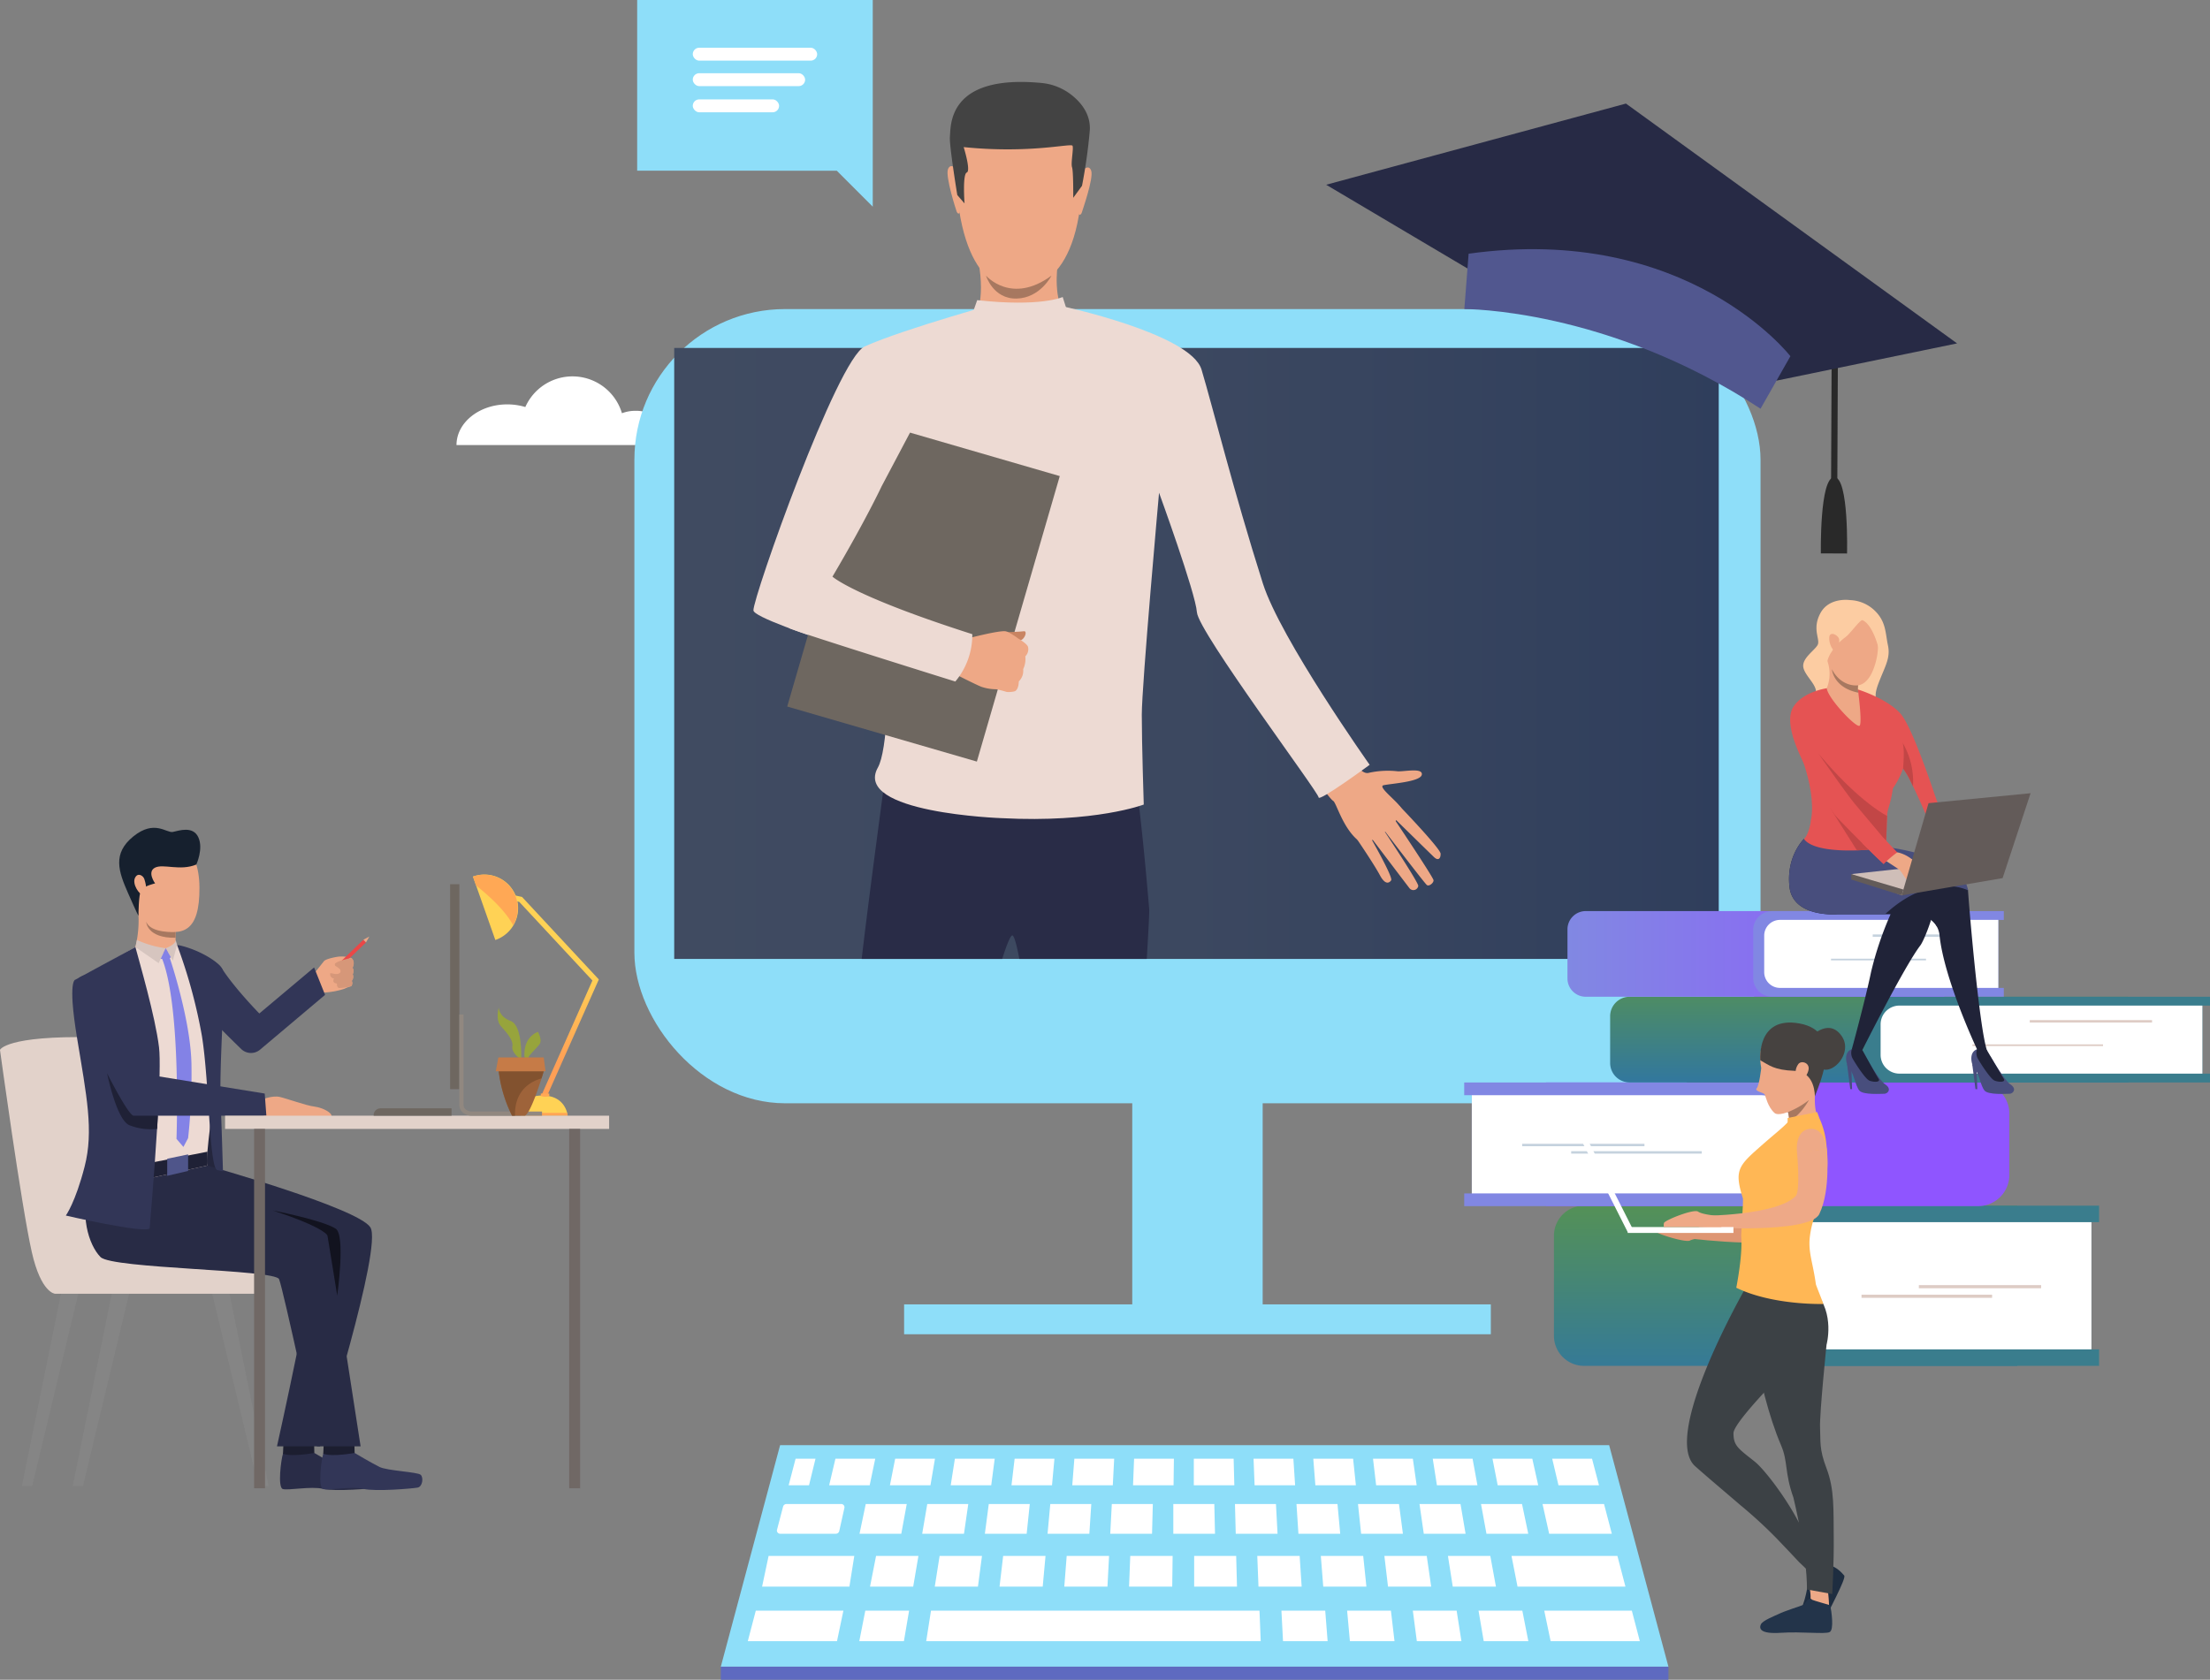 <svg xmlns="http://www.w3.org/2000/svg" xmlns:xlink="http://www.w3.org/1999/xlink" width="618.592" height="470.317" viewBox="0 0 618.592 470.317">
  <rect x="0" y="0" width="618.592" height="470.317" fill="#808080" stroke="none"/>
  <defs>
    <linearGradient id="linear-gradient" x1="-0.03" y1="0.5" x2="1.081" y2="0.5" gradientUnits="objectBoundingBox">
      <stop offset="0" stop-color="#8edef9"/>
      <stop offset="1" stop-color="#8edef9"/>
    </linearGradient>
    <linearGradient id="linear-gradient-2" y1="0.5" x2="1" y2="0.5" gradientUnits="objectBoundingBox">
      <stop offset="0" stop-color="#404b61"/>
      <stop offset="0.49" stop-color="#3c4860"/>
      <stop offset="1" stop-color="#2f3e5c"/>
    </linearGradient>
    <linearGradient id="linear-gradient-3" x1="0.5" y1="1.175" x2="0.5" y2="-0.491" gradientUnits="objectBoundingBox">
      <stop offset="0" stop-color="#3076a1"/>
      <stop offset="1" stop-color="#639c38"/>
    </linearGradient>
    <linearGradient id="linear-gradient-4" x1="-25.31" y1="0.5" x2="-24.061" y2="0.5" gradientUnits="objectBoundingBox">
      <stop offset="0" stop-color="#7f90de"/>
      <stop offset="1" stop-color="#8f55ff"/>
    </linearGradient>
    <linearGradient id="linear-gradient-5" x1="0.5" y1="1.056" x2="0.5" y2="-0.775" xlink:href="#linear-gradient-3"/>
    <linearGradient id="linear-gradient-6" x1="-0.169" y1="0.5" x2="1.08" y2="0.5" xlink:href="#linear-gradient-4"/>
    <linearGradient id="linear-gradient-7" x1="0.5" y1="0.833" x2="0.5" y2="0.398" gradientUnits="objectBoundingBox">
      <stop offset="0" stop-color="#ff9f55"/>
      <stop offset="1" stop-color="#ffd255"/>
    </linearGradient>
    <linearGradient id="linear-gradient-8" x1="-208.698" y1="0.499" x2="-207.698" y2="0.499" xlink:href="#linear-gradient-7"/>
    <linearGradient id="linear-gradient-9" x1="-216.568" y1="0.5" x2="-215.568" y2="0.5" xlink:href="#linear-gradient-7"/>
  </defs>
  <g id="_20668" data-name="20668" transform="translate(-867.999 -31.83)">
    <path id="Path_1934" data-name="Path 1934" d="M2055.033,515.006a20.471,20.471,0,0,1,5.986.878,17.1,17.1,0,0,1,32.006,2.054,12.48,12.48,0,0,1,4.421-.8c6.591,0,11.935,5.078,11.935,11.345H2038.22C2038.22,521.054,2045.747,515.006,2055.033,515.006Z" transform="translate(-902.442 -375.416)" fill="#fff"/>
    <path id="Path_1935" data-name="Path 1935" d="M1520.077,539.8a17.3,17.3,0,0,1,5.057.742,14.446,14.446,0,0,1,27.046,1.736,10.547,10.547,0,0,1,3.734-.679A9.845,9.845,0,0,1,1566,551.184h-60.13C1505.87,544.9,1512.232,539.8,1520.077,539.8Z" transform="translate(-510.093 -394.748)" fill="#fff"/>
    <path id="Path_1937" data-name="Path 1937" d="M2035.832,1669.83H1803.777l-16.6,62.028h265.247Z" transform="translate(-717.422 -1233.372)" fill="#8edef9"/>
    <path id="Path_1938" data-name="Path 1938" d="M1849.572,1732.468h15.19a.916.916,0,0,1,.994,1.026l-1.47,6.6a.983.983,0,0,1-.994.7h-15.443a.911.911,0,0,1-.989-1.052l1.73-6.6A.992.992,0,0,1,1849.572,1732.468Z" transform="translate(-761.388 -1279.536)" fill="#fff"/>
    <path id="Path_1939" data-name="Path 1939" d="M1936.556,1732.47h11.477l-1.528,8.331H1934.81Z" transform="translate(-826.227 -1279.539)" fill="#fff"/>
    <path id="Path_1940" data-name="Path 1940" d="M2002.933,1732.47h11.477l-1.2,8.331-11.7.01Z" transform="translate(-875.385 -1279.539)" fill="#fff"/>
    <path id="Path_1941" data-name="Path 1941" d="M2069.331,1732.47h11.477l-.873,8.331h-11.7Z" transform="translate(-924.566 -1279.539)" fill="#fff"/>
    <path id="Path_1942" data-name="Path 1942" d="M2135.715,1732.47h11.477l-.544,8.331h-11.7Z" transform="translate(-973.732 -1279.539)" fill="#fff"/>
    <path id="Path_1943" data-name="Path 1943" d="M2202.1,1732.47h11.479l-.218,8.331-11.7.01Z" transform="translate(-1022.898 -1279.539)" fill="#fff"/>
    <path id="Path_1944" data-name="Path 1944" d="M2678.968,1732.47H2661.75l1.857,8.331h17.544Z" transform="translate(-1361.99 -1279.539)" fill="#fff"/>
    <path id="Path_1945" data-name="Path 1945" d="M2607.76,1732.47H2596.28l1.528,8.331h11.7Z" transform="translate(-1313.739 -1279.539)" fill="#fff"/>
    <path id="Path_1946" data-name="Path 1946" d="M2542.289,1732.47H2530.81l1.2,8.331,11.7.01Z" transform="translate(-1265.486 -1279.539)" fill="#fff"/>
    <path id="Path_1947" data-name="Path 1947" d="M2476.827,1732.47H2465.35l.873,8.331h11.7Z" transform="translate(-1217.241 -1279.539)" fill="#fff"/>
    <path id="Path_1948" data-name="Path 1948" d="M2411.356,1732.47H2399.88l.544,8.331h11.7Z" transform="translate(-1168.989 -1279.539)" fill="#fff"/>
    <path id="Path_1949" data-name="Path 1949" d="M2345.887,1732.47H2334.41l.218,8.331,11.7.01Z" transform="translate(-1120.737 -1279.539)" fill="#fff"/>
    <path id="Path_1950" data-name="Path 1950" d="M2268.79,1732.47h11.479l.19,8.331H2268.79Z" transform="translate(-1072.374 -1279.539)" fill="#fff"/>
    <path id="Path_1951" data-name="Path 1951" d="M1832.933,1787.76h23.984l-1.365,8.594H1831.11Z" transform="translate(-749.799 -1320.288)" fill="#fff"/>
    <path id="Path_1952" data-name="Path 1952" d="M2658.377,1787.76H2628.73l1.688,8.594h30.209Z" transform="translate(-1337.654 -1320.288)" fill="#fff"/>
    <path id="Path_1953" data-name="Path 1953" d="M2572.948,1787.76H2561.09l1.349,8.594h12.084Z" transform="translate(-1287.803 -1320.288)" fill="#fff"/>
    <path id="Path_1954" data-name="Path 1954" d="M2505.3,1787.76h-11.86l1.015,8.594h12.084Z" transform="translate(-1237.944 -1320.288)" fill="#fff"/>
    <path id="Path_1955" data-name="Path 1955" d="M2437.661,1787.76H2425.8l.676,8.594h12.084Z" transform="translate(-1188.093 -1320.288)" fill="#fff"/>
    <path id="Path_1956" data-name="Path 1956" d="M2370.021,1787.76H2358.16l.337,8.594h12.084Z" transform="translate(-1138.241 -1320.288)" fill="#fff"/>
    <path id="Path_1957" data-name="Path 1957" d="M1818.145,1846.02h24.521l-1.788,8.536H1815.91Z" transform="translate(-738.596 -1363.226)" fill="#fff"/>
    <path id="Path_1958" data-name="Path 1958" d="M1936.258,1846.02h12.26l-1.452,8.536H1934.58Z" transform="translate(-826.057 -1363.226)" fill="#fff"/>
    <path id="Path_1959" data-name="Path 1959" d="M2007.131,1846.02h91.948l.342,8.536H2005.79Z" transform="translate(-878.54 -1363.226)" fill="#fff"/>
    <path id="Path_1960" data-name="Path 1960" d="M2383.86,1846.02h12.26l.671,8.536h-12.484Z" transform="translate(-1157.182 -1363.226)" fill="#fff"/>
    <path id="Path_1961" data-name="Path 1961" d="M2453.79,1846.02h12.26l1,8.536h-12.484Z" transform="translate(-1208.722 -1363.226)" fill="#fff"/>
    <path id="Path_1962" data-name="Path 1962" d="M2523.719,1846.02h12.261l1.342,8.536h-12.484Z" transform="translate(-1260.26 -1363.226)" fill="#fff"/>
    <path id="Path_1963" data-name="Path 1963" d="M2593.65,1846.02h12.26l1.678,8.536H2595.1Z" transform="translate(-1311.8 -1363.226)" fill="#fff"/>
    <path id="Path_1964" data-name="Path 1964" d="M2663.58,1846.02H2688.1l2.235,8.536h-24.968Z" transform="translate(-1363.339 -1363.226)" fill="#fff"/>
    <path id="Path_1965" data-name="Path 1965" d="M2302.743,1787.76H2290.98v8.594h11.99Z" transform="translate(-1088.729 -1320.288)" fill="#fff"/>
    <path id="Path_1966" data-name="Path 1966" d="M2233.887,1787.76h-11.861l-.337,8.594h12.084Z" transform="translate(-1037.661 -1320.288)" fill="#fff"/>
    <path id="Path_1967" data-name="Path 1967" d="M2165.3,1787.76h-11.861l-.673,8.594h12.084Z" transform="translate(-986.866 -1320.288)" fill="#fff"/>
    <path id="Path_1968" data-name="Path 1968" d="M2096.71,1787.76h-11.858l-1.012,8.594h12.084Z" transform="translate(-936.064 -1320.288)" fill="#fff"/>
    <path id="Path_1969" data-name="Path 1969" d="M2028.119,1787.76h-11.858l-1.352,8.594h12.084Z" transform="translate(-885.261 -1320.288)" fill="#fff"/>
    <path id="Path_1970" data-name="Path 1970" d="M1959.536,1787.76h-11.858l-1.688,8.594h12.084Z" transform="translate(-834.466 -1320.288)" fill="#fff"/>
    <path id="Path_1971" data-name="Path 1971" d="M1859.37,1691.71l1.948-7.44h5.573l-1.817,7.44Z" transform="translate(-770.627 -1244.015)" fill="#fff"/>
    <path id="Path_1972" data-name="Path 1972" d="M1904.244,1684.27h11.148l-1.559,7.44H1902.49Z" transform="translate(-802.407 -1244.015)" fill="#fff"/>
    <path id="Path_1973" data-name="Path 1973" d="M1968.642,1684.27h11.146l-1.265,7.44H1967.18Z" transform="translate(-850.084 -1244.015)" fill="#fff"/>
    <path id="Path_1974" data-name="Path 1974" d="M2033.037,1684.27h11.148l-.976,7.44h-11.34Z" transform="translate(-897.761 -1244.015)" fill="#fff"/>
    <path id="Path_1975" data-name="Path 1975" d="M2097.428,1684.27h11.145l-.681,7.44H2096.55Z" transform="translate(-945.431 -1244.015)" fill="#fff"/>
    <path id="Path_1976" data-name="Path 1976" d="M2161.827,1684.27h11.145l-.389,7.44H2161.24Z" transform="translate(-993.108 -1244.015)" fill="#fff"/>
    <path id="Path_1977" data-name="Path 1977" d="M2226.222,1684.27h11.145l-.1,7.44h-11.34Z" transform="translate(-1040.786 -1244.015)" fill="#fff"/>
    <path id="Path_1978" data-name="Path 1978" d="M2290.61,1684.27h11.148l.194,7.44H2290.61Z" transform="translate(-1088.456 -1244.015)" fill="#fff"/>
    <path id="Path_1979" data-name="Path 1979" d="M2354.19,1684.27h11.146l.489,7.44h-11.343Z" transform="translate(-1135.315 -1244.015)" fill="#fff"/>
    <path id="Path_1980" data-name="Path 1980" d="M2417.77,1684.27h11.145l.779,7.44h-11.34Z" transform="translate(-1182.174 -1244.015)" fill="#fff"/>
    <path id="Path_1981" data-name="Path 1981" d="M2481.34,1684.27h11.148l1.07,7.44h-11.34Z" transform="translate(-1229.026 -1244.015)" fill="#fff"/>
    <path id="Path_1982" data-name="Path 1982" d="M2544.92,1684.27h11.145l1.365,7.44h-11.343Z" transform="translate(-1275.885 -1244.015)" fill="#fff"/>
    <path id="Path_1983" data-name="Path 1983" d="M2608.49,1684.27h11.148l1.656,7.44h-11.342Z" transform="translate(-1322.737 -1244.015)" fill="#fff"/>
    <path id="Path_1984" data-name="Path 1984" d="M2672.07,1684.27h11.145l1.949,7.44h-11.34Z" transform="translate(-1369.596 -1244.015)" fill="#fff"/>
    <rect id="Rectangle_444" data-name="Rectangle 444" width="265.247" height="3.661" transform="translate(1069.758 498.486)" fill="#5e6ac0"/>
    <rect id="Rectangle_445" data-name="Rectangle 445" width="36.505" height="110.878" transform="translate(1221.428 401.22) rotate(180)" fill="#8edef9"/>
    <rect id="Rectangle_446" data-name="Rectangle 446" width="315.217" height="222.369" rx="42.19" transform="translate(1360.783 340.733) rotate(180)" fill="url(#linear-gradient)"/>
    <rect id="Rectangle_447" data-name="Rectangle 447" width="292.371" height="171.063" transform="translate(1056.714 129.251)" fill="url(#linear-gradient-2)"/>
    <rect id="Rectangle_448" data-name="Rectangle 448" width="164.228" height="8.368" transform="translate(1121.062 397.036)" fill="#8edef9"/>
    <path id="Path_1985" data-name="Path 1985" d="M1785.636,1082.65h-.016C1785.683,1082.676,1785.691,1082.679,1785.636,1082.65Z" transform="translate(-716.272 -800.613)" fill="#323657"/>
    <path id="Path_1986" data-name="Path 1986" d="M1698.16,131.25H1764.1v57.863l-10.067-10.067H1698.16Z" transform="translate(-651.813 -99.42)" fill="#8edef9"/>
    <rect id="Rectangle_449" data-name="Rectangle 449" width="34.817" height="3.616" rx="1.808" transform="translate(1061.911 45.193)" fill="#fff"/>
    <rect id="Rectangle_450" data-name="Rectangle 450" width="31.451" height="3.616" rx="1.808" transform="translate(1061.911 52.327)" fill="#fff"/>
    <rect id="Rectangle_451" data-name="Rectangle 451" width="24.161" height="3.616" rx="1.808" transform="translate(1061.911 59.652)" fill="#fff"/>
    <path id="Path_1987" data-name="Path 1987" d="M2682.335,1414.83h121.287v44.855H2682.335a8.416,8.416,0,0,1-8.416-8.416v-28.024A8.415,8.415,0,0,1,2682.335,1414.83Z" transform="translate(-1370.96 -1045.434)" fill="url(#linear-gradient-3)"/>
    <path id="Path_1988" data-name="Path 1988" d="M2981.72,1419.448v35.624h2.12v4.618h-88.025a8.416,8.416,0,0,1-8.415-8.416v-28.03a8.416,8.416,0,0,1,8.415-8.416h88.025v4.618Z" transform="translate(-1528.297 -1045.434)" fill="#3a7d8d"/>
    <path id="Path_1989" data-name="Path 1989" d="M2920.31,1432.39h79.528v35.622H2920.31a8.31,8.31,0,0,1-8.31-8.31v-19A8.311,8.311,0,0,1,2920.31,1432.39Z" transform="translate(-1546.428 -1058.376)" fill="#fff"/>
    <rect id="Rectangle_452" data-name="Rectangle 452" width="34.23" height="0.881" transform="translate(1405.094 391.645)" fill="#deccc5"/>
    <rect id="Rectangle_453" data-name="Rectangle 453" width="36.553" height="0.881" transform="translate(1389.046 394.325)" fill="#deccc5"/>
    <path id="Path_1990" data-name="Path 1990" d="M8.739,0H129.713V34.63H8.739A8.739,8.739,0,0,1,0,25.891V8.739A8.739,8.739,0,0,1,8.739,0Z" transform="translate(1430.422 369.53) rotate(180)" fill="url(#linear-gradient-4)"/>
    <path id="Path_1991" data-name="Path 1991" d="M2580.522,1287.234v27.5h-2.12v3.563h87.7a8.739,8.739,0,0,0,8.739-8.739v-17.149a8.739,8.739,0,0,0-8.739-8.739h-87.7v3.563h2.119Z" transform="translate(-1300.561 -948.768)" fill="#8187e3"/>
    <path id="Path_1992" data-name="Path 1992" d="M8.71,0H89.447V27.5H8.71A8.71,8.71,0,0,1,0,18.79V8.708A8.71,8.71,0,0,1,8.71,0Z" transform="translate(1369.414 365.967) rotate(180)" fill="#fff"/>
    <rect id="Rectangle_454" data-name="Rectangle 454" width="34.23" height="0.681" transform="translate(1328.291 352.757) rotate(180)" fill="#c5d2de"/>
    <rect id="Rectangle_455" data-name="Rectangle 455" width="36.553" height="0.681" transform="translate(1344.336 354.827) rotate(180)" fill="#c5d2de"/>
    <path id="Path_1993" data-name="Path 1993" d="M2739.182,1192.44h139.57v23.99h-139.57a5.452,5.452,0,0,1-5.452-5.452v-13.089a5.453,5.453,0,0,1,5.452-5.449Z" transform="translate(-1415.041 -881.53)" fill="url(#linear-gradient-5)"/>
    <path id="Path_1994" data-name="Path 1994" d="M3099.788,1194.917v19.051h2.12v2.469H3010.73a5.26,5.26,0,0,1-5.26-5.26V1197.71a5.26,5.26,0,0,1,5.26-5.26h91.178v2.469h-2.12Z" transform="translate(-1615.317 -881.537)" fill="#3a7d8d"/>
    <path id="Path_1995" data-name="Path 1995" d="M3026.85,1201.83h84.816v19.051H3026.85a5.26,5.26,0,0,1-5.26-5.26v-8.529A5.26,5.26,0,0,1,3026.85,1201.83Z" transform="translate(-1627.197 -888.45)" fill="#fff"/>
    <rect id="Rectangle_456" data-name="Rectangle 456" width="34.23" height="0.681" transform="translate(1436.142 317.445)" fill="#deccc5"/>
    <rect id="Rectangle_457" data-name="Rectangle 457" width="36.553" height="0.471" transform="translate(1420.095 324.241)" fill="#deccc5"/>
    <path id="Path_1996" data-name="Path 1996" d="M2693.423,1101.21H2793.8v23.99H2693.423a5.123,5.123,0,0,1-5.123-5.11v-13.744a5.123,5.123,0,0,1,5.123-5.136Z" transform="translate(-1381.558 -814.292)" fill="url(#linear-gradient-6)"/>
    <path id="Path_1997" data-name="Path 1997" d="M2954.605,1103.7v19.04h1.541v2.469H2891.26a5.26,5.26,0,0,1-5.26-5.26V1106.5a5.26,5.26,0,0,1,5.26-5.26h64.887v2.469h-1.541Z" transform="translate(-1527.265 -814.314)" fill="#8187e3"/>
    <path id="Path_1998" data-name="Path 1998" d="M2902.107,1110.6h61.121v19.04h-61.121a4.408,4.408,0,0,1-4.407-4.408V1115A4.408,4.408,0,0,1,2902.107,1110.6Z" transform="translate(-1535.889 -821.213)" fill="#fff"/>
    <rect id="Rectangle_458" data-name="Rectangle 458" width="24.902" height="0.681" transform="translate(1392.184 293.456)" fill="#c5d2de"/>
    <rect id="Rectangle_459" data-name="Rectangle 459" width="26.591" height="0.471" transform="translate(1380.51 300.251)" fill="#c5d2de"/>
    <rect id="Rectangle_460" data-name="Rectangle 460" width="43.414" height="1.746" transform="translate(1380.53 166.778) rotate(-89.74)" fill="#292929"/>
    <path id="Path_1999" data-name="Path 1999" d="M2961.7,639.19h.055c4.115.213,3.543,21.389,3.543,21.389l-3.64-.016h-.055l-3.632-.016S2957.586,639.366,2961.7,639.19Z" transform="translate(-1580.303 -473.778)" fill="#292929"/>
    <path id="Path_2000" data-name="Path 2000" d="M2471.467,287.948l-39.987-23.7,83.909-22.73,92.685,67.149-50.546,10.43Z" transform="translate(-1192.278 -180.69)" fill="#272a45"/>
    <path id="Path_2001" data-name="Path 2001" d="M2578.54,413.261s39.974-.289,82.907,27.9l8.36-14.7s-28.779-37.242-90.068-28.7Z" transform="translate(-1300.664 -294.897)" fill="#51578f"/>
    <path id="Path_2002" data-name="Path 2002" d="M2430.654,932.57s2.822,6.425,5.522,5.636a24.665,24.665,0,0,1,7.966-.431c1.683.187,7.156-1.1,6.838.947s-8.942,2.527-10.738,2.974,4.674,5.026,5.126,6.785-8.589,11.964-12.624,8.31-5.712-10.222-6.575-10.725-4.56-5.736-4.56-5.736Z" transform="translate(-1185.004 -690.002)" fill="#eea886"/>
    <path id="Path_2003" data-name="Path 2003" d="M2476.368,988.95s11.555,12,11.595,13.452-.708,2.041-1.841.963-11.529-11.272-11.529-11.272,11.072,16.521,11.377,17.689c.178.684-1.2,1.909-1.865,1.388s-12.647-16.25-12.647-16.25,10.31,15.445,10.257,16.508a1.391,1.391,0,0,1-2.44.673c-.85-1.091-11.29-14.869-11.29-14.869s6.74,11.727,6.144,12.623c-.366.549-1.507,1.66-3.156-1.423s-6.312-9.93-6.312-9.93Z" transform="translate(-1216.732 -731.555)" fill="#eea886"/>
    <path id="Path_2004" data-name="Path 2004" d="M2016.9,972.562h-35.664c-.789-4.139-1.491-6.643-2-6.575s-1.525,2.554-2.8,6.575H1937.1c1.812-15.411,4.126-32.61,5.928-46.257.118-.847.227-1.67.334-2.456.621-4.663,1.086-8.1,1.315-9.746.094-.715.142-1.1.142-1.1.86-.395,1.754-.752,2.685-1.086,22.283-8,65.247.466,65.247.466s.024.216.071.607c.06.476.142,1.241.263,2.219.263,2.1.621,5.26,1.039,8.923v.084a2.834,2.834,0,0,0,.037.334c1.5,13.026,2.243,20.171,3.419,34.067C2017.65,959.415,2017.364,964.83,2016.9,972.562Z" transform="translate(-827.914 -672.248)" fill="#292c47"/>
    <path id="Path_2005" data-name="Path 2005" d="M1907.794,452.373s36.487,7.745,39.527,17.883,8.942,33.954,17.163,59.853c4.915,15.492,29.889,50.783,29.889,50.783s-14.291,10.519-14.291,9.112-33.663-46.325-34.057-51.809-10.6-33.476-10.6-33.476-4.832,53.834-4.832,62.149.55,25.152.55,25.152-13.52,5.178-39.771,3.811c0,0-41.784-1.436-34.652-14.17,5.391-9.631,2.089-74.426,1.276-74.817s-15.377,17.839-13.956,21.352,39.117,16.111,39.117,16.111,1.1,4.061-4.755,13.257c0,0-56.308-16.455-56.511-19.9s23.422-70.4,31.135-73.9c11.109-5.028,40.164-12.973,40.164-12.973Z" transform="translate(-742.999 -334.925)" fill="#eddad3"/>
    <path id="Path_2006" data-name="Path 2006" d="M2080.632,394.125s-1.5,8.239,1.083,13.865c0,0,2.63,13.113-10.782,13.7s-13.733-11.44-13.733-11.44,3.211-4.313,1.068-16.042S2080.632,394.125,2080.632,394.125Z" transform="translate(-916.43 -289.366)" fill="#eea886"/>
    <path id="Path_2007" data-name="Path 2007" d="M2057.646,226.916s17.178,2.772,14.561,30.3-17.778,25.268-18.791,25.247-15.219.5-16.328-33.1C2037.091,249.346,2036.607,224.5,2057.646,226.916Z" transform="translate(-901.607 -169.805)" fill="#eea886"/>
    <path id="Path_2008" data-name="Path 2008" d="M2168.877,310.46s1.88-2.057,2.572.026-2.451,11.046-2.682,11.808c0,0-.344.807-.789.363S2168.877,310.46,2168.877,310.46Z" transform="translate(-998.008 -230.832)" fill="#eea886"/>
    <path id="Path_2009" data-name="Path 2009" d="M2031.164,309.048s-1.841-2.1-2.572-.026,2.309,11.508,2.459,11.858c0,0,.329.815.789.379S2031.164,309.048,2031.164,309.048Z" transform="translate(-895.262 -229.764)" fill="#eea886"/>
    <path id="Path_2010" data-name="Path 2010" d="M2067.943,247.572l-2.459,3.366s.068-7.382-.326-8.539.466-5.189.137-6.022-11.75,2.27-30.477.36c0,0,2.083,6.651.863,7.122s-.623,8.644-.623,8.644l-2.023-2.335s-2.282-13.957-2.072-16.287c.294-3.1-.758-17.586,25.6-15.1a15.933,15.933,0,0,1,8.329,3.266c2.708,2.1,5.491,5.412,5.236,9.944A150.215,150.215,0,0,1,2067.943,247.572Z" transform="translate(-897.082 -163.721)" fill="#434343"/>
    <path id="Path_2011" data-name="Path 2011" d="M2069.43,424.68s7.087,8.274,18.338,0c0,0-3.156,6.277-9.767,6.425S2069.43,424.68,2069.43,424.68Z" transform="translate(-925.443 -315.681)" fill="#a77860"/>
    <rect id="Rectangle_461" data-name="Rectangle 461" width="55.275" height="83.236" transform="translate(1111.553 149.715) rotate(16.19)" fill="#6e6760"/>
    <path id="Path_2012" data-name="Path 2012" d="M2092.46,803.528s3.464-.095,4.526-.25.36,2.1-.87,2.53S2092.46,803.528,2092.46,803.528Z" transform="translate(-942.417 -594.707)" fill="#c98462"/>
    <path id="Path_2013" data-name="Path 2013" d="M2052.814,820.055a7.048,7.048,0,0,1-2.251.205s-1.315-.4-2.28-.623a6.786,6.786,0,0,0-.747-.142,12.953,12.953,0,0,1-4.087-.686c-1.72-.673-7.529-3.653-7.529-3.653l1.662-5.407,1.252-4.284s9.831-2.617,11.5-2.175a4.516,4.516,0,0,1,.468.15,17.2,17.2,0,0,1,2.893,1.817c.263.131,2.688,1.594,2.813,2.433a2.764,2.764,0,0,1-.771,2.582,6.621,6.621,0,0,1-.6,3.6,4.1,4.1,0,0,1-1.223,3.419C2053.9,817.291,2053.958,819.465,2052.814,820.055Z" transform="translate(-900.746 -594.684)" fill="#eea886"/>
    <path id="Path_2014" data-name="Path 2014" d="M1909.861,626.611a20.351,20.351,0,0,1-4.755,13.257s-41.349-12.9-46.286-14.84S1876.7,562.45,1876.7,562.45l16.789,5.715-9.02,17.057s-4.471,9.557-13.754,25.276C1870.745,610.5,1876.459,615.931,1909.861,626.611Z" transform="translate(-769.707 -417.219)" fill="#eddad3"/>
    <path id="Path_2015" data-name="Path 2015" d="M2076.48,459.484l-3.816-12.024s-6.141,2.856-23.932.876l-4.042,11.506S2059.956,473.149,2076.48,459.484Z" transform="translate(-907.21 -332.47)" fill="#eddad3"/>
    <path id="Path_2016" data-name="Path 2016" d="M2797.3,1441.5s-4.331.263-5.546.936-9.407-1.907-9.557-2.5a1.352,1.352,0,0,1,0-.889h16.082Z" transform="translate(-1450.707 -1063.277)" fill="#de9673"/>
    <path id="Path_2017" data-name="Path 2017" d="M2844.159,1373.475s1.381,10.861,0,12.284c-5.281,5.438-24.849,5-24.849,5v2.212s29.743,3.711,32.508-2.059c3.321-6.932,2.033-18.238,2.033-18.238Z" transform="translate(-1478.114 -1014.362)" fill="#de9673"/>
    <path id="Path_2018" data-name="Path 2018" d="M2946.177,1795.939l-1.767-2.012,3.19-3.337,2.693,1.886Z" transform="translate(-1570.314 -1322.374)" fill="#2f4563"/>
    <path id="Path_2019" data-name="Path 2019" d="M2926.871,1797.76s-3.64,2.743-4.652,2.854-1.491.563-1.37,2.1-1.48,8.04-2.6,8.153-4.91.126-5.6,2.63,12.043,1.978,12.829-.076,6.27-12,5.62-12.8S2928.739,1798.018,2926.871,1797.76Z" transform="translate(-1546.89 -1327.658)" fill="#1e2d40"/>
    <path id="Path_2020" data-name="Path 2020" d="M2831.938,1496.1s-23.785,41.431-14.13,50c3.785,3.361,7.43,6.4,12.668,10.9a129.2,129.2,0,0,1,10.133,9.31l.166.173c2.843,2.964,5.189,5.467,5.911,6.241l.069.074.079.087,2.649,2.525,3.885-3.419a114.114,114.114,0,0,1-6.885-10.783c-3.484-6.575-9.338-14.285-12.047-16.439-4.639-3.682-5.915-4.413-5.915-7.94,0-3.782,21.8-24.918,21.8-24.918s3.156-13.226-4.392-16.687C2838.555,1491.87,2831.938,1496.1,2831.938,1496.1Z" transform="translate(-1475.308 -1103.733)" fill="#3c4145"/>
    <path id="Path_2021" data-name="Path 2021" d="M2946.411,1824.552a11.794,11.794,0,0,0-.171-3.127c-.321-1.22,4.924-.526,4.924-.526a45.6,45.6,0,0,1,.481,6.262C2951.45,1828.326,2946.411,1824.552,2946.411,1824.552Z" transform="translate(-1571.652 -1344.567)" fill="#eea987"/>
    <path id="Path_2022" data-name="Path 2022" d="M2894.881,1582.33l7.074,1.276s.51-9.028.418-15.942c-.1-7.435.263-13.279-2-19.2-2.123-5.523-1.642-7.642-1.825-11.422s1.815-23.235,1.815-23.235,2.417-8.71-3.177-14.856c-5.449-5.988-19.551-.026-19.551-.026s2.938,26.58,9.994,43.02c2,4.652.917,7.479,3.463,14.669C2891.092,1556.62,2894.958,1572.3,2894.881,1582.33Z" transform="translate(-1521.104 -1105.467)" fill="#3c4145"/>
    <path id="Path_2023" data-name="Path 2023" d="M2919.5,1291.573a8.179,8.179,0,0,1,.839,2.275,19.464,19.464,0,0,1,.386,2.427,28.272,28.272,0,0,1,.142,3.09s9.436-2.054,7.89-4.255-.636-8.871-.636-8.871S2918.272,1289.514,2919.5,1291.573Z" transform="translate(-1551.874 -950.661)" fill="#eea987"/>
    <path id="Path_2024" data-name="Path 2024" d="M2891.936,1232.743s-2.417,2.1-1.336,8.153c0,0-.525,4.813-1.27,5.654s1.977,1.149,2.264,1.754.826,3.435,2.719,5.139,11.267-3.435,11.724-6.341,6.951-15.353-3.329-15.924S2891.936,1232.743,2891.936,1232.743Z" transform="translate(-1529.625 -910.009)" fill="#eea886"/>
    <path id="Path_2025" data-name="Path 2025" d="M2869.812,1344.015c.192.6-.526,9.907-.463,10.709.36,4.4-.789,11.082-1.223,13.475-.1.565-.166.855-.166.855,10.19,4.984,24.363,4.547,24.363,4.547-.05-.384-2.03-5.173-2.08-5.541-.839-5.983-2.078-8.713-1.741-12.76h0a25.258,25.258,0,0,1,1.964-7.592c3.461-8.5,3.271-14.162,2.708-18.833a22.977,22.977,0,0,0-1.964-7.335l-8.608.923c-1.828,2.025-3.453,3.1-8.647,7.714C2868.43,1335.073,2867.463,1336.565,2869.812,1344.015Z" transform="translate(-1513.97 -976.678)" fill="#ffb755"/>
    <path id="Path_2026" data-name="Path 2026" d="M2913.053,1835.115s-4.979-1.415-5.125-1.554-.182-.442-.868-.166-.97,1.315-1.646,1.644-4.784,1.531-7.035,2.63c-.813.4-4.256,1.712-4.752,2.809s-.342,2.743,5.572,2.353,12.384.444,13.676-.2S2913.4,1836.827,2913.053,1835.115Z" transform="translate(-1532.754 -1353.839)" fill="#23344a"/>
    <path id="Path_2027" data-name="Path 2027" d="M2893.457,1230.458s-1.157-12.55,11.011-10.309,5.9,15.955,4.258,20.427c0,0,.2-6.943-5.66-7.169S2896,1231.826,2893.457,1230.458Z" transform="translate(-1532.74 -901.754)" fill="#464240"/>
    <path id="Path_2028" data-name="Path 2028" d="M2931.831,1262.788c.731-1.276,3.246-.594,2.959,1.346s-2.3,3.879-2.969,2.94A3.766,3.766,0,0,1,2931.831,1262.788Z" transform="translate(-1560.552 -932.898)" fill="#eea987"/>
    <path id="Path_2029" data-name="Path 2029" d="M2855.615,1355.407s1,10.751-.379,12.174c-5.281,5.439-26.112,5.541-26.112,5.541l-.994,3.127s30.966,2.1,33.73-3.661c3.321-6.932,2.033-18.238,2.033-18.238Z" transform="translate(-1484.615 -1000.86)" fill="#eea987"/>
    <path id="Path_2030" data-name="Path 2030" d="M2948.46,1227.5s4.686-4.5,8.018.6-3.945,12.195-6.914,7.979A9.346,9.346,0,0,1,2948.46,1227.5Z" transform="translate(-1572.873 -906.021)" fill="#464240"/>
    <path id="Path_2031" data-name="Path 2031" d="M2923,1305.758a19.5,19.5,0,0,1,.387,2.427c3.135-1.428,5.48-5.786,5.48-5.786a24.13,24.13,0,0,1-5.867,3.366h0Z" transform="translate(-1554.535 -962.572)" fill="#a77860"/>
    <rect id="Rectangle_462" data-name="Rectangle 462" width="29.534" height="1.649" transform="translate(1353.199 377.036) rotate(180)" fill="#fff"/>
    <rect id="Rectangle_463" data-name="Rectangle 463" width="29.534" height="1.649" transform="translate(1323.725 377.04) rotate(-116.77)" fill="#fff"/>
    <path id="Path_2032" data-name="Path 2032" d="M2805.911,1421.992s-4.331-.331-5.547-1.191-9.407,2.427-9.557,3.185a2.156,2.156,0,0,0,0,1.133h16.082Z" transform="translate(-1457.051 -1049.73)" fill="#eea987"/>
    <path id="Path_2033" data-name="Path 2033" d="M2931.493,1316.889l-.6-1.649-8.268,1.649v1.462Z" transform="translate(-1554.255 -972.035)" fill="#ffb755"/>
    <path id="Path_2034" data-name="Path 2034" d="M2932.481,1339.813s-.886-6.233,3.45-6.78,4.813,5.6,4.813,5.6Z" transform="translate(-1561.467 -985.124)" fill="#eea987"/>
    <path id="Path_2035" data-name="Path 2035" d="M3124,1250.8s3.535,5.991,5.026,6.969c2.025,1.328.757,2.672-.206,2.672s-5.875.352-6.956-.876-1.62-4.91-2.63-5.873-2.046-4.789.492-5.72C3121.974,1247.148,3124,1250.8,3124,1250.8Z" transform="translate(-1698.361 -922.368)" fill="#484e7d"/>
    <path id="Path_2036" data-name="Path 2036" d="M3126.425,1248.462s4.047,7.017,4.734,8.053-1.315,1.036-2.559.542-4.382-5.523-4.831-6.441a3.446,3.446,0,0,1-.094-2.346Z" transform="translate(-1702.311 -922.677)" fill="#202338"/>
    <path id="Path_2037" data-name="Path 2037" d="M3119.01,1263.39l.934,7.193.5.024-.155-5.176Z" transform="translate(-1698.997 -933.821)" fill="#484e7d"/>
    <path id="Path_2038" data-name="Path 2038" d="M2990.707,1250.861s3.535,5.991,5.025,6.969c2.025,1.328.758,2.672-.206,2.672s-5.875.352-6.956-.876-1.62-4.91-2.63-5.872-2.08-4.889.492-5.72C2988.689,1247.306,2990.707,1250.861,2990.707,1250.861Z" transform="translate(-1600.108 -922.431)" fill="#484e7d"/>
    <path id="Path_2039" data-name="Path 2039" d="M2993.414,1248.508s3.834,7,4.534,8.037-1.315,1.036-2.559.542-4.381-5.523-4.831-6.441a3.447,3.447,0,0,1-.094-2.346Z" transform="translate(-1604.133 -922.699)" fill="#202338"/>
    <path id="Path_2040" data-name="Path 2040" d="M2985.75,1263.39l.934,7.193.5.024-.155-5.176Z" transform="translate(-1600.782 -933.821)" fill="#484e7d"/>
    <path id="Path_2041" data-name="Path 2041" d="M2993.994,1089.461s-9.254-19.627-10.5-32a6.162,6.162,0,0,0-3.968-5.123l-31.982-14.572s6.977-5.318,20.534-4.973c0,0,18.057,7.364,22.443,10.927.594.479.936.892.952,1.2.023.46.131,1.9.3,4.013.813,9.954,3.09,34.714,4.962,40.716C2996.734,1089.642,2996.963,1090.913,2993.994,1089.461Z" transform="translate(-1572.621 -763.858)" fill="#202338"/>
    <path id="Path_2042" data-name="Path 2042" d="M2924.26,1037.854c.991,8.645,13.328,7.656,13.328,7.656h14.956a93.235,93.235,0,0,0-5.444,16.113c-1.609,7.824-5.4,21.67-5.4,21.67s.247.471,2.954.208c0,0,11.74-23.406,16.234-29.281.967-1.265,3.737-8.137,4.207-12.234.161-1.38.061-2.446-.452-2.877a37.283,37.283,0,0,0-3.3-2.256c-4.684-2.953-12.821-7.5-17.357-8.521-6.07-1.365-15.672-3.921-15.672-3.921S2923.271,1029.21,2924.26,1037.854Z" transform="translate(-1555.369 -757.69)" fill="#202338"/>
    <path id="Path_2043" data-name="Path 2043" d="M2950.985,1045.51h-13.4s-12.339.989-13.328-7.656,4.057-13.444,4.057-13.444,6.52,1.736,12.211,3.111a44.059,44.059,0,0,1,10.293-.9s21.959,2.23,23.406,12.187C2974.222,1038.811,2964.129,1033.4,2950.985,1045.51Z" transform="translate(-1555.369 -757.69)" fill="#484e7d"/>
    <path id="Path_2044" data-name="Path 2044" d="M2952.294,769.926s-5.841-.907-8.295,3.682.142,7.385-.812,8.963-4.426,3.729-3.945,6.22,4.337,5.273,3.369,7.477a21.575,21.575,0,0,0-1.539,3.832c.082.179,23.643,4.231,23.643,4.231a22.15,22.15,0,0,0-3.2-4.65c-1.47-1.346-3.035-1.77-1.215-6.525s3.377-7.006,2.616-10.572-.486-6.838-4.031-10.02A10.484,10.484,0,0,0,2952.294,769.926Z" transform="translate(-1566.472 -570.078)" fill="#fccca2"/>
    <path id="Path_2045" data-name="Path 2045" d="M2929.165,906.186c2.038,2.872,9.107,3.393,14.817,3.2h0c1.173-.039,2.291-.11,3.3-.2,3.5,3.49,3.255,2.966,3.8,3.6.389.455,3.666-2.054,4.195-2.448.245-.184.505.75-2.958-3.374l-.147-.174c.142-1.875.129-4.9.281-7.009a8.2,8.2,0,0,1,.326-2.064,36.371,36.371,0,0,0,1.286-5.691,21.525,21.525,0,0,0,2.83-5.541,18.991,18.991,0,0,1,1.859,3.038c.305.6.618,1.241.928,1.883h0c1.52,3.156,2.982,6.491,3.448,7.666,2.611,6.606,6.393,14.78,6.393,14.78s3.906-.387,3.658-.437-4.912-13.5-6.806-17.9c-.374-.868-6.688-20.529-10.227-24.458-3.816-4.242-11.877-6.717-11.877-6.717l-8.721-.342s-6.693.931-9.367,5.244c-2.42,3.908.184,11.982,7.474,23.821-.868,3.661-2.367,6.906-2.5,7.811C2930.448,905.349,2929.165,906.186,2929.165,906.186Zm4.792-22.88-.731-1h0a2.844,2.844,0,0,1,.526.615,3.388,3.388,0,0,1,.218.392Z" transform="translate(-1556.229 -639.466)" fill="#e55353"/>
    <path id="Path_2046" data-name="Path 2046" d="M2963.75,829.776a10.784,10.784,0,0,1,0,8.108c.328,2.893,8.479,11.4,9.223,10.459.6-.757-.09-6.874-.379-9.22-.071-.565-.116-.91-.116-.91a4.552,4.552,0,0,1,.069-1.141h0a6.069,6.069,0,0,1,.423-1.375s-6.875-6.7-8.868-7.114C2963.584,828.472,2963.394,828.8,2963.75,829.776Z" transform="translate(-1584.434 -613.347)" fill="#eea886"/>
    <path id="Path_2047" data-name="Path 2047" d="M2928.16,915.11s6.772,13.494,5.125,23.3c-.834,4.957,6.961-17.255,6.961-17.255Z" transform="translate(-1558.338 -677.134)" fill="#e55353"/>
    <path id="Path_2048" data-name="Path 2048" d="M2974.83,779.169s5.956,5,2.63,14.961-10.383,3.138-11.059,2.367c-1.052-1.176-2.548-7.016-2.312-9.817C2964.311,784.05,2964.208,773.365,2974.83,779.169Z" transform="translate(-1584.8 -575.689)" fill="#eea886"/>
    <path id="Path_2049" data-name="Path 2049" d="M2972.414,778.327c-.652-.281-3.461,3.845-4.818,4.781s-4.471,3.887-5.063,6.838-1.412-7.364-.113-10.783,3.09-8.46,10.478-3.4,4.471,12.155,4.471,12.155S2975.7,779.747,2972.414,778.327Z" transform="translate(-1583.078 -572.854)" fill="#fccca2"/>
    <path id="Path_2050" data-name="Path 2050" d="M2969.674,807.767c-.063-1.233-2.6-2.577-2.785-.757s1.036,4.092,1.885,4.063S2969.729,808.906,2969.674,807.767Z" transform="translate(-1586.868 -596.808)" fill="#eea886"/>
    <path id="Path_2051" data-name="Path 2051" d="M2955.376,933.519h0l.789,1.134c2.043,2.919,7.413,10.546,9.394,12.934h0l7.874,9.362.35.413.347.413.174.208c.142-1.875.129-4.9.281-7.008-2.162-1.16-8.91-5.357-18.709-16.868l-.526-.615h0Z" transform="translate(-1578.377 -690.68)" fill="#c24646"/>
    <path id="Path_2052" data-name="Path 2052" d="M2967.37,990.69l7.626,12.066h0c1.172-.039,2.291-.111,3.3-.2,0,0-8.966-8.942-9.568-9.833Z" transform="translate(-1587.236 -732.838)" fill="#c24646"/>
    <path id="Path_2053" data-name="Path 2053" d="M2969.76,843.72s.3,5.133,7.4,6.575c-.071-.565-.116-.91-.116-.91a4.517,4.517,0,0,1,.069-1.141h-.014a6.84,6.84,0,0,1-3.238-.526h0a7.275,7.275,0,0,1-1.841-1.123,9,9,0,0,1-2.258-2.874Z" transform="translate(-1588.997 -624.519)" fill="#a77860"/>
    <path id="Path_2054" data-name="Path 2054" d="M3044.944,928.957a18.983,18.983,0,0,1,1.859,3.038c.3.6.618,1.241.928,1.883a21.513,21.513,0,0,0-2.972-12.258C3045.506,923.14,3044.944,928.957,3044.944,928.957Z" transform="translate(-1644.273 -681.932)" fill="#c24646"/>
    <path id="Path_2055" data-name="Path 2055" d="M3087.842,1038.969s2.943.492,3.658-.436l-1.841-4.773-3.829.731Z" transform="translate(-1674.542 -764.581)" fill="#e55353"/>
    <path id="Path_2056" data-name="Path 2056" d="M2990.34,1054.028l25.76-2.788-11.637,8.755Z" transform="translate(-1604.165 -777.464)" fill="#cfbeb8"/>
    <path id="Path_2057" data-name="Path 2057" d="M3004.462,1067.807l-14.123-4.45v-1.517l14.6,4.331Z" transform="translate(-1604.165 -785.276)" fill="#635b59"/>
    <path id="Path_2058" data-name="Path 2058" d="M3053.139,1046.16s1.152.981,1.436,1.315,1.446,1.667,1.728,1.98-.629.526-2.83-1.228S3053.139,1046.16,3053.139,1046.16Z" transform="translate(-1649.904 -773.72)" fill="#eea886"/>
    <path id="Path_2059" data-name="Path 2059" d="M3022.449,1035.514s2,.526,3.393.789a10.024,10.024,0,0,1,4.168,2.3c.553.8,1.9,5.381,2.246,5.765s-.356.678-1,.139a1.553,1.553,0,0,1-2.425.152c-1.454-1.239-2.169-3.08-2.948-3.642s-5.444-3.577-5.444-3.577S3021.289,1034.625,3022.449,1035.514Z" transform="translate(-1626.349 -765.746)" fill="#eea886"/>
    <path id="Path_2060" data-name="Path 2060" d="M3044.04,1004.35l7.511-25.823,28.563-2.788-7.829,23.769Z" transform="translate(-1643.743 -721.819)" fill="#635b59"/>
    <path id="Path_2061" data-name="Path 2061" d="M3011.557,1027.544a29.8,29.8,0,0,0-3.832,3.3s-5.523-5.4-6.075-5.967l6.088-1.315Z" transform="translate(-1612.501 -757.063)" fill="#e55353"/>
    <path id="Path_2062" data-name="Path 2062" d="M3077.027,1092.827h0a6.02,6.02,0,0,0-1.717-2.038s1.578-4.455,1.2-7.058A51.794,51.794,0,0,1,3077.027,1092.827Z" transform="translate(-1666.789 -801.409)" fill="#202338"/>
    <path id="Path_2079" data-name="Path 2079" d="M1586.3,1107.116l-14.2,31.966-.381.857a3.825,3.825,0,0,1-1.578-.163l.313-.7,14.054-31.656-20.479-22.023-3.074-.668.321-1.475,3.537.771Z" transform="translate(-550.687 -801.055)" fill="url(#linear-gradient-7)"/>
    <path id="Path_2080" data-name="Path 2080" d="M1574.187,1303.219h13.134a5.02,5.02,0,0,0-.145-.789c-.394-1.56-1.841-4.86-6.945-4.86s-5.941,3.3-6.049,4.86A4.892,4.892,0,0,0,1574.187,1303.219Z" transform="translate(-560.43 -959.012)" fill="url(#linear-gradient-8)"/>
    <path id="Path_2081" data-name="Path 2081" d="M1523.38,1062.98l.886,2.514,5.378,15.24a9.414,9.414,0,1,0-6.265-17.754Z" transform="translate(-522.998 -785.719)" fill="url(#linear-gradient-9)"/>
    <path id="Path_2082" data-name="Path 2082" d="M1597.953,1295.516v.7a3.49,3.49,0,0,1-.713.155,3.824,3.824,0,0,1-1.578-.163l-.092-.032v-.676h2.383Z" transform="translate(-576.203 -957.486)" fill="#ffa855"/>
    <path id="Path_2083" data-name="Path 2083" d="M1574.191,1316.839h13.134a5.027,5.027,0,0,0-.145-.789h-12.992A4.849,4.849,0,0,0,1574.191,1316.839Z" transform="translate(-560.434 -972.632)" fill="#ffa555"/>
    <path id="Path_2084" data-name="Path 2084" d="M1523.38,1062.987l.886,2.514c3.137,2.475,8.008,6.754,10.372,11.108a9.412,9.412,0,0,0-11.259-13.623Z" transform="translate(-522.998 -785.726)" fill="#ffa855"/>
    <path id="Path_2085" data-name="Path 2085" d="M1354.358,1154.2s2.288-2.893,2.651-3.324,1.783-.839,3.445-1.149a8.613,8.613,0,0,1,4.189.31,1.561,1.561,0,0,1,.555,1.173,3.454,3.454,0,0,1-.263,1.557,2.007,2.007,0,0,1,.037,1.817,1.792,1.792,0,0,1-.244,1.82,1.5,1.5,0,0,1-.134,1.515,11.028,11.028,0,0,0-1.917.728,22.174,22.174,0,0,1-6.446,1.073C1356.233,1159.707,1353.448,1158.795,1354.358,1154.2Z" transform="translate(-398.292 -849.965)" fill="#eea886"/>
    <path id="Path_2086" data-name="Path 2086" d="M1059.228,1506.288l-13.039,54.362h-2.869l11.056-54.481Z" transform="translate(-169.188 -1112.753)" fill="#858585"/>
    <path id="Path_2087" data-name="Path 2087" d="M1113.311,1506.288l-13.039,54.362H1097.4l11.056-54.481Z" transform="translate(-209.045 -1112.753)" fill="#858585"/>
    <path id="Path_2088" data-name="Path 2088" d="M1245.38,1506.288l13.037,54.362h2.874l-11.059-54.481Z" transform="translate(-318.108 -1112.753)" fill="#858585"/>
    <path id="Path_2089" data-name="Path 2089" d="M1091.612,1307.246h-56.182s-3.913-.09-6.533-11.682c-2.948-13.039-8.9-56.6-8.9-56.6s1.578-4.053,26.278-3.535l44.227,57.381S1092.006,1301.863,1091.612,1307.246Z" transform="translate(-152.001 -913.182)" fill="#e2d2ca"/>
    <path id="Path_2090" data-name="Path 2090" d="M1298.87,1299.527s2.861-1.244,5-.742,7.174,2.367,9.657,2.691,4.849,1.754,4.8,2.58-19.175,1.5-19.266-.379Z" transform="translate(-357.531 -959.819)" fill="#eea886"/>
    <path id="Path_2091" data-name="Path 2091" d="M1344.125,1167.06s-3.737,2.456-3.818,3.211a20.664,20.664,0,0,0,.728,5.063c.092-.055,5.636-2.793,5.636-2.793Z" transform="translate(-388.059 -862.824)" fill="#eea886"/>
    <path id="Path_2092" data-name="Path 2092" d="M1327.63,1676.367s4.813,2.862,6.993,3.927,10.662,1.391,11.5,2.188.526,3.332-.884,3.587-11.716,1.16-15.156.347-9.872.526-11.308.037-.484-8.153.071-9.888S1327.63,1676.367,1327.63,1676.367Z" transform="translate(-371.643 -1237.727)" fill="#292c47"/>
    <path id="Path_2093" data-name="Path 2093" d="M1329.9,1665.448l.074,3.248s-6.449,1.189-8.776.2l.163-3.569Z" transform="translate(-373.989 -1230.056)" fill="#1c1e30"/>
    <path id="Path_2094" data-name="Path 2094" d="M1370.5,1676.367s4.813,2.862,6.993,3.927,10.662,1.391,11.5,2.188.526,3.332-.884,3.587-11.716,1.16-15.156.347-9.873.526-11.308.037-.484-8.153.071-9.888S1370.5,1676.367,1370.5,1676.367Z" transform="translate(-403.238 -1237.727)" fill="#323657"/>
    <path id="Path_2095" data-name="Path 2095" d="M1372.77,1665.448l.076,3.248s-6.448,1.189-8.776.2l.163-3.569Z" transform="translate(-405.585 -1230.056)" fill="#1c1e30"/>
    <path id="Path_2096" data-name="Path 2096" d="M1232.594,1340.115l-7.324-1.281,4.884-12.294Z" transform="translate(-303.287 -980.363)" fill="#24263d"/>
    <path id="Path_2097" data-name="Path 2097" d="M1126.33,1379.8s36.8,7.813,42.549,10.256,9.189,3.445,9.62,4.668,9.4,59.59,9.4,59.59H1175.7s-9.467-44.082-10.625-46.812-46.667-2.872-49.968-6.175-6.175-12.361-2.585-20.461S1126.33,1379.8,1126.33,1379.8Z" transform="translate(-218.967 -1017.533)" fill="#282b45"/>
    <path id="Path_2098" data-name="Path 2098" d="M1170.654,1358.732s42.207,11.874,45.663,17.3c3.519,5.523-14.073,61.313-14.073,61.313h-12.061s11.632-52.266,10.2-54.565-65.047-.071-53.2-18.883S1170.654,1358.732,1170.654,1358.732Z" transform="translate(-244.651 -1000.566)" fill="#282b45"/>
    <path id="Path_2099" data-name="Path 2099" d="M1217.474,1148.522c1.578-.826,6.885.984,8.45,3.419,3.637,5.662,10.52,12.663,10.52,12.663l15.329-12.887,3.072,7.679-18.194,15.335a3.944,3.944,0,0,1-5.291-.184c-4.781-4.642-14.617-14.4-15.374-16.831C1214.967,1154.481,1214.439,1150.1,1217.474,1148.522Z" transform="translate(-295.856 -849.012)" fill="#323657"/>
    <path id="Path_2100" data-name="Path 2100" d="M1171.985,1023.1s7.324,1.22,7.4,13.641-4.639,13.594-11.774,11.774c-4.295-1.094-8.329-7.18-6.748-17.883S1171.985,1023.1,1171.985,1023.1Z" transform="translate(-255.557 -756.4)" fill="#eea987"/>
    <path id="Path_2101" data-name="Path 2101" d="M1133.754,1137.08s10.093,3.666,11.6,5.962.526,22.969-.329,30.365-3.232,23.335-2.656,25.489l-23.477,5.17s-7.54-27.427-7.753-31.806-5.744-24.768-3.088-26.42,14.215-8.113,14.215-8.113Z" transform="translate(-216.365 -840.729)" fill="#eddad3"/>
    <path id="Path_2102" data-name="Path 2102" d="M1148.069,1366.451l-1.149-4.236,24.679-4.805-.053,3.871Z" transform="translate(-245.542 -1003.115)" fill="#1f2136"/>
    <path id="Path_2103" data-name="Path 2103" d="M1197.97,1361.48l5.851-1.22v4.628l-5.851,1.365Z" transform="translate(-283.167 -1005.215)" fill="#4f558a"/>
    <path id="Path_2104" data-name="Path 2104" d="M1115.817,1186.729c-.063,1.213-.142,2.438-.205,3.682l-.016.016c-.834,13.625-2.078,27.877-2.078,27.877-1.715,1.433-23.458-3.619-23.458-3.619s2.675-3.634,5.26-13.7.566-19.724-2.125-36.077-.455-16.268-.455-16.268l16.8-9.126c1.1,4.184,5.554,19.369,6.609,28.069C1116.524,1170.761,1116.288,1178.359,1115.817,1186.729Z" transform="translate(-203.636 -842.52)" fill="#323657"/>
    <path id="Path_2105" data-name="Path 2105" d="M1208.42,1137.19a145.261,145.261,0,0,1,6.969,25.528c2.1,13.149,2.012,36.942,4.308,37.523s1.578.192,1.578.192-.431-14.377-.642-19.143c-.468-10.638,1.518-34.614.6-37.039S1213.732,1138.147,1208.42,1137.19Z" transform="translate(-290.869 -840.81)" fill="#323657"/>
    <path id="Path_2106" data-name="Path 2106" d="M1175.378,1098.253a6.167,6.167,0,0,0,.237,1.951s-1.291,5.034-11.485.644c0,0,2.015-7.506,0-13.8l11.485,7.127s-.142,1.134-.205,2.454C1175.378,1097.167,1175.362,1097.733,1175.378,1098.253Z" transform="translate(-258.226 -803.856)" fill="#eea987"/>
    <path id="Path_2107" data-name="Path 2107" d="M1164.546,1131.93a27.106,27.106,0,0,0,8.053,2.314l-1.97,4.192-6.5-4.505Z" transform="translate(-258.226 -836.933)" fill="#d6c5bf"/>
    <path id="Path_2108" data-name="Path 2108" d="M1196.32,1134.244s2.819-.934,2.8-2.314l.384,1.383-1.162,4.421Z" transform="translate(-281.951 -836.933)" fill="#d6c5bf"/>
    <path id="Path_2109" data-name="Path 2109" d="M1168.442,1022.847s2.049-4.394.566-7.627-5.36-1.886-7.132-1.5-5.12-3.542-11.046,1.244-4.163,9.812-1.531,15.8,2.951,6.443,2.951,6.443.018-6.072.736-7.148c.842-1.265,3.924-1.927,3.924-1.927s-2.346-3.206-.047-4.4S1163.9,1024.743,1168.442,1022.847Z" transform="translate(-245.495 -748.96)" fill="#16202e"/>
    <path id="Path_2110" data-name="Path 2110" d="M1165.727,1063.747c-.313-.915-1.857-1.957-2.63-.239s1.244,4.734,2.346,4.734S1166.445,1065.85,1165.727,1063.747Z" transform="translate(-257.338 -785.826)" fill="#eea987"/>
    <path id="Path_2111" data-name="Path 2111" d="M1192.406,1140.73l1.473,2.533s-.681.789-2.869.439Z" transform="translate(-278.037 -843.419)" fill="#8382e6"/>
    <path id="Path_2112" data-name="Path 2112" d="M1194.779,1150.56s6.025,17.731,6.072,30.32a165.347,165.347,0,0,1-.944,20.1l-1.315,2.48-1.941-2.264s1.37-36.555-3.992-50.362C1192.652,1150.833,1194.556,1149.926,1194.779,1150.56Z" transform="translate(-279.253 -850.498)" fill="#8382e6"/>
    <path id="Path_2113" data-name="Path 2113" d="M1100.01,1169.484c4.408-1.8,8.976,4.308,11.419,10.409s7.1,17.207,7.1,17.207l32.61,5.283.46,6.2h-38.044s-14.493-25.96-15.5-29.192S1096.841,1170.778,1100.01,1169.484Z" transform="translate(-209.044 -864.375)" fill="#323657"/>
    <rect id="Rectangle_464" data-name="Rectangle 464" width="107.501" height="3.703" transform="translate(930.998 344.207)" fill="#e2d2ca"/>
    <rect id="Rectangle_465" data-name="Rectangle 465" width="2.59" height="57.387" transform="translate(993.992 279.396)" fill="#6e6760"/>
    <path id="Path_2114" data-name="Path 2114" d="M1512.648,1239.637h19.372v-1.173h-19.372a2.793,2.793,0,0,1-2.159-.713,1.9,1.9,0,0,1-.431-1.347v-25.1h-1.173v25a3.08,3.08,0,0,0,.71,2.212A3.877,3.877,0,0,0,1512.648,1239.637Z" transform="translate(-512.308 -895.43)" fill="#918880"/>
    <path id="Path_2115" data-name="Path 2115" d="M0,0H21.8V.171a1.886,1.886,0,0,1-1.886,1.886H0V0Z" transform="translate(994.391 344.212) rotate(180)" fill="#6e6760"/>
    <rect id="Rectangle_466" data-name="Rectangle 466" width="3.056" height="100.606" transform="translate(1030.376 448.518) rotate(180)" fill="#706865"/>
    <rect id="Rectangle_467" data-name="Rectangle 467" width="3.056" height="100.606" transform="translate(942.178 448.518) rotate(180)" fill="#706865"/>
    <path id="Path_2116" data-name="Path 2116" d="M1148.135,1285.725c-.063,1.212-.142,2.438-.205,3.682l-.016.016a16.289,16.289,0,0,1-7.79-1.052c-3.553-1.612-6.049-13.894-6.214-14.541.363.707,6.049,11.895,7.458,11.895Z" transform="translate(-235.954 -941.515)" fill="#1f2136"/>
    <path id="Path_2117" data-name="Path 2117" d="M1183.85,1115.42c-.031.526-.047,1.1-.031,1.62-8.1.126-8.229-4.5-8.229-4.5C1176.855,1115.891,1183.85,1115.42,1183.85,1115.42Z" transform="translate(-266.672 -822.643)" fill="#a77860"/>
    <rect id="Rectangle_468" data-name="Rectangle 468" width="12.313" height="1.041" transform="translate(960.856 303.494) rotate(-43.98)" fill="#eb4747"/>
    <path id="Path_2118" data-name="Path 2118" d="M1406.77,1129.224l1.665-.884-.941,1.633Z" transform="translate(-437.055 -834.287)" fill="#eea886"/>
    <path id="Path_2119" data-name="Path 2119" d="M1376.917,1151.254s-4.208.9-4.182,1.662a1.173,1.173,0,0,0,.442,1l-1.612,1.231a1.2,1.2,0,0,0,.931,1.772s-.758,1.3.836,1.394c0,0-.163,1.083.56,1.273a13.177,13.177,0,0,0,3.419-.526s.571-.421.189-1.51a1.761,1.761,0,0,0,.263-1.825,1.9,1.9,0,0,0-.026-1.812s.86-1.8-.379-2.735A4.275,4.275,0,0,0,1376.917,1151.254Z" transform="translate(-411.004 -851.121)" fill="#d69779"/>
    <path id="Path_2120" data-name="Path 2120" d="M1362.784,1154.25a13.135,13.135,0,0,1,4.048,2.1.967.967,0,0,1,.389,1.02c-.137.416-.844.75-2.062.434a9.614,9.614,0,0,0-2.948-.1S1361.064,1156.977,1362.784,1154.25Z" transform="translate(-403.938 -853.383)" fill="#eea886"/>
    <path id="Path_2121" data-name="Path 2121" d="M1328.378,1443.813s-2.58-16.1-2.717-16.752-2.761-3-15.311-7.1c0,0,13.938,2.711,17.6,5.094C1330.771,1426.879,1328.378,1443.813,1328.378,1443.813Z" transform="translate(-365.992 -1049.215)" fill="#12131f"/>
    <path id="Path_2122" data-name="Path 2122" d="M1558.118,1284.182c1.378-.574,3.6-7.077,4.673-10.446.379-1.194.615-2,.615-2h-12.6a38.028,38.028,0,0,0,3.732,12.439h3.577Z" transform="translate(-543.214 -939.975)" fill="#9e633a"/>
    <path id="Path_2123" data-name="Path 2123" d="M1579.245,1236.909c0-.452,2.022-2.346,3.032-3.584s-.389-3.584-.389-3.584c-4.51,1.867-3.732,7.166-3.732,7.166S1579.245,1237.367,1579.245,1236.909Z" transform="translate(-563.331 -909.02)" fill="#97a43c"/>
    <path id="Path_2124" data-name="Path 2124" d="M1555.7,1218.173h.544s.389-9.157-2.953-10.4-3.342-3.732-3.342-3.732-1.01,3.419.623,5.21,3.5,3.887,3.187,5.6S1555.7,1218.173,1555.7,1218.173Z" transform="translate(-542.349 -890.079)" fill="#97a43c"/>
    <path id="Path_2125" data-name="Path 2125" d="M1562.782,1273.736c.379-1.194.615-2,.615-2h-12.6a38.031,38.031,0,0,0,3.732,12.439h.823C1555.2,1276.9,1560,1274.512,1562.782,1273.736Z" transform="translate(-543.207 -939.975)" fill="#82522f"/>
    <path id="Path_2126" data-name="Path 2126" d="M1561.11,1257.02H1548.42l-.72,3.874h13.925Z" transform="translate(-540.922 -929.126)" fill="#c67b47"/>
  </g>
</svg>
